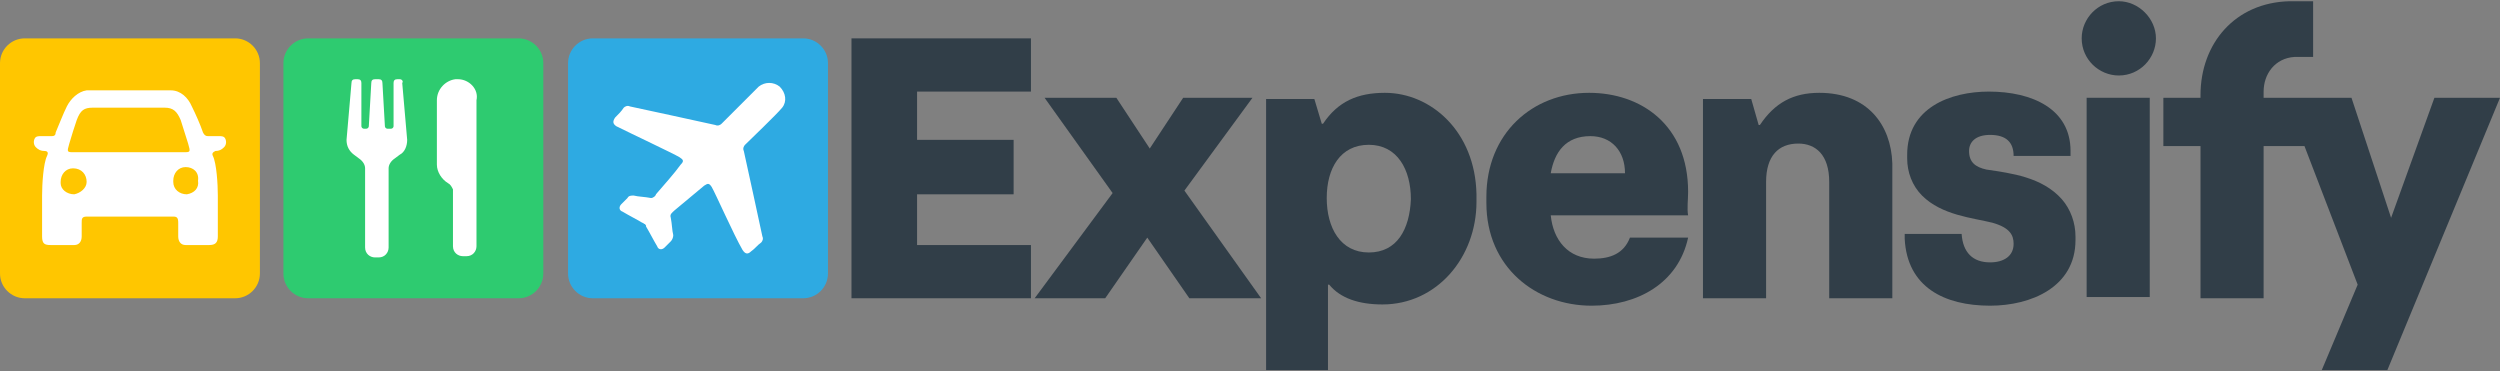 <?xml version="1.0" encoding="utf-8"?>
<!-- Generator: Adobe Illustrator 21.0.0, SVG Export Plug-In . SVG Version: 6.00 Build 0)  -->
<svg version="1.1" id="Layer_1" xmlns="http://www.w3.org/2000/svg" xmlns:xlink="http://www.w3.org/1999/xlink" x="0px" y="0px"
	 viewBox="0 0 202 30" style="enable-background:new 0 0 202 30;" xml:space="preserve">
<rect x="0" y="0" width="202" height="30" fill="#808080" stroke="none"/>
<style type="text/css">
	.st0{fill:#2ECB70;}
	.st1{fill:#2EAAE2;}
	.st2{fill:#313E48;}
	.st3{fill:#FFC600;}
	.st4{fill:#FFFFFF;}
</style>
<g>
	<path class="st0" d="M24.9,3.1h17c1.1,0,2,0.9,2,2v17c0,1.1-0.9,2-2,2h-17c-1.1,0-2-0.9-2-2v-17C22.9,4,23.8,3.1,24.9,3.1z"/>
	<path class="st1" d="M47.9,3.1h17c1.1,0,2,0.9,2,2v17c0,1.1-0.9,2-2,2h-17c-1.1,0-2-0.9-2-2v-17C45.9,4,46.8,3.1,47.9,3.1z"/>
	<g>
		<polygon class="st2" points="68.8,24.1 83.3,24.1 83.3,19.8 74.1,19.8 74.1,15.7 81.9,15.7 81.9,11.3 74.1,11.3 74.1,7.4 
			83.3,7.4 83.3,3.1 68.8,3.1 		"/>
		<path class="st2" d="M111.9,7.5c-2.2,0-3.8,0.7-5,2.5h-0.1l-0.6-2h-3.9v21.9h5V23h0.1c0.9,1.1,2.4,1.6,4.3,1.6
			c4.4,0,7.6-3.8,7.6-8.3v-0.6C119.2,10.6,115.6,7.5,111.9,7.5z M110.6,20.4c-2.3,0-3.4-2-3.4-4.4s1.1-4.3,3.4-4.3s3.4,2,3.4,4.4
			C113.9,18.5,112.9,20.4,110.6,20.4z"/>
		<path class="st2" d="M136.4,15.5c0-5.4-3.8-8-8-8c-4.6,0-8.3,3.3-8.3,8.4v0.5c0,5.2,4,8.3,8.5,8.3c3.7,0,7-1.8,7.8-5.5h-4.7
			c-0.5,1.3-1.6,1.7-2.9,1.7c-2.1,0-3.3-1.5-3.5-3.5h11.1C136.3,16.9,136.4,16.1,136.4,15.5z M125.3,14c0.3-1.7,1.2-3,3.2-3
			c1.7,0,2.8,1.2,2.8,3H125.3z"/>
		<path class="st2" d="M147,7.5c-2.1,0-3.6,0.8-4.8,2.6h-0.1L141.5,8h-3.9v16.1h5.1v-9.4c0-2.1,1-3.1,2.6-3.1c1.4,0,2.5,0.9,2.5,3.1
			v9.4h5.1V13.2C152.8,10.1,150.9,7.5,147,7.5z"/>
		<path class="st2" d="M160.5,13.7c-0.9-0.2-1.4-0.6-1.4-1.5c0-0.7,0.5-1.3,1.7-1.3c1.3,0,1.9,0.6,1.9,1.7h4.6v-0.4
			c0-3.4-3.1-4.8-6.6-4.8c-3.1,0-6.6,1.3-6.6,5.1v0.3c0,1.1,0.4,2.2,1.2,3c1.6,1.6,4.1,1.8,5.7,2.2c1.4,0.4,1.7,1,1.7,1.7
			c0,1-0.8,1.5-1.9,1.5c-1.4,0-2.2-0.8-2.3-2.3h-4.6v0.4c0.2,3.9,3.2,5.4,6.9,5.4c3.3,0,6.9-1.5,6.9-5.3v-0.3c0-1.1-0.4-2.2-1.1-3
			C165,14.3,162.5,14,160.5,13.7z"/>
		<rect x="168.6" y="7.9" class="st2" width="5.1" height="16.1"/>
		<polygon class="st2" points="101.2,7.9 95.6,7.9 92.9,12 90.2,7.9 84.4,7.9 89.9,15.6 83.6,24.1 89.3,24.1 92.7,19.2 96.1,24.1 
			101.9,24.1 95.7,15.4 		"/>
		<path class="st2" d="M171.2,0.1c-1.7,0-3,1.4-3,3c0,1.7,1.4,3,3,3c1.7,0,3-1.4,3-3l0,0C174.2,1.5,172.8,0.1,171.2,0.1z"/>
		<path class="st2" d="M196.7,7.9l-3.5,9.7L190,7.9h-7.1V7.4c0-1.4,0.9-2.7,2.5-2.8c0.2,0,1.5,0,1.5,0V0.1H185
			c-4.4,0.1-7.2,3.4-7.2,7.6v0.2h-3v3.9h3v12.3h5.1V11.8h3.3l4.3,11.2l-2.9,6.9h5.3l9.1-22H196.7z"/>
	</g>
	<path class="st3" d="M2,3.1h17c1.1,0,2,0.9,2,2v17c0,1.1-0.9,2-2,2H2c-1.1,0-2-0.9-2-2v-17C0,4,0.9,3.1,2,3.1z"/>
	<g>
		<path class="st4" d="M32.3,6.4h-0.2c-0.2,0-0.3,0.1-0.3,0.3v3.5c0,0.1-0.1,0.2-0.2,0.2h-0.3c-0.1,0-0.2-0.1-0.2-0.2l-0.2-3.5
			c0-0.2-0.1-0.3-0.3-0.3h-0.3c-0.2,0-0.3,0.1-0.3,0.3l-0.2,3.5c0,0.1-0.1,0.2-0.2,0.2h-0.2l0,0c-0.1,0-0.2-0.1-0.2-0.2V6.7
			c0-0.2-0.1-0.3-0.3-0.3h-0.2c-0.2,0-0.3,0.1-0.3,0.3L28,11.3c0,0.5,0.2,0.9,0.6,1.2l0.4,0.3c0.3,0.2,0.5,0.5,0.5,0.8V20
			c0,0.5,0.4,0.8,0.8,0.8h0.3c0.5,0,0.8-0.4,0.8-0.8v-6.4c0-0.3,0.2-0.6,0.5-0.8l0.4-0.3c0.4-0.2,0.6-0.7,0.6-1.2l-0.4-4.6
			C32.6,6.6,32.5,6.4,32.3,6.4z"/>
		<path class="st4" d="M37,6.4c-0.1,0-0.1,0-0.2,0c-0.8,0.1-1.5,0.8-1.5,1.7v5.2c0,0.6,0.4,1.2,0.9,1.5c0.2,0.1,0.3,0.3,0.4,0.5v4.6
			c0,0.5,0.4,0.8,0.8,0.8l0,0h0.3c0.5,0,0.8-0.4,0.8-0.8l0,0V8.1C38.7,7.2,37.9,6.4,37,6.4z"/>
		<path class="st4" d="M63,7c-0.5-0.4-1.2-0.4-1.7,0c-0.6,0.6-2.5,2.5-3,3c-0.1,0.1-0.3,0.2-0.5,0.1c-1.4-0.3-5.9-1.3-6.9-1.5
			c-0.2-0.1-0.4,0-0.5,0.1C50.2,9,50,9.2,49.7,9.5c-0.2,0.3-0.2,0.5,0.1,0.7c1.2,0.6,4.6,2.2,5.1,2.5c0.3,0.2,0.4,0.3,0.1,0.6
			c-0.5,0.7-1.4,1.7-2,2.4c0,0.1-0.2,0.3-0.4,0.3c-0.5-0.1-1-0.1-1.4-0.2c-0.2,0-0.4,0-0.5,0.2c-0.2,0.2-0.3,0.3-0.5,0.5
			S50,17,50.3,17.1c0.5,0.3,1.1,0.6,1.6,0.9c0.1,0,0.1,0.1,0.2,0.1c0.1,0.1,0.1,0.1,0.1,0.2c0.3,0.5,0.6,1.1,0.9,1.6
			c0.1,0.3,0.4,0.3,0.6,0.1c0.2-0.2,0.3-0.3,0.5-0.5c0.1-0.1,0.2-0.3,0.2-0.5c-0.1-0.4-0.1-0.9-0.2-1.4c-0.1-0.3,0.1-0.4,0.3-0.6
			c0.7-0.6,1.7-1.4,2.4-2c0.3-0.2,0.4-0.2,0.6,0.1c0.3,0.5,1.8,3.9,2.5,5.1c0.2,0.3,0.4,0.4,0.7,0.1c0.3-0.2,0.5-0.5,0.8-0.7
			c0.1-0.1,0.2-0.3,0.1-0.5c-0.2-1-1.2-5.5-1.5-6.9c-0.1-0.2,0-0.4,0.1-0.5c0.5-0.5,2.5-2.4,3-3C63.6,8.2,63.5,7.5,63,7z"/>
		<path class="st4" d="M17.7,11c-0.3,0-0.6,0-0.9,0c-0.2,0-0.3-0.1-0.4-0.3c-0.2-0.6-0.6-1.5-0.9-2.1c-0.3-0.7-0.9-1.3-1.7-1.3
			c-1.1,0-5.7,0-6.8,0C6.3,7.4,5.7,8,5.4,8.6C5.1,9.2,4.8,10,4.5,10.7c0,0.2-0.1,0.3-0.3,0.3c-0.3,0-0.6,0-0.9,0
			c-0.2,0-0.4,0-0.5,0.2s-0.1,0.5,0.1,0.7c0.2,0.2,0.4,0.3,0.7,0.3s0.3,0.2,0.2,0.4c-0.3,0.6-0.4,2.3-0.4,3.2c0,1,0,2.2,0,3.3
			c0,0.6,0.2,0.7,0.7,0.7s1.3,0,1.9,0c0.4,0,0.6-0.3,0.6-0.7c0-0.3,0-0.8,0-1.1c0-0.3,0-0.5,0.4-0.5h7c0.3,0,0.4,0.1,0.4,0.5
			c0,0.3,0,0.8,0,1.1c0,0.4,0.2,0.7,0.6,0.7c0.5,0,1.4,0,1.9,0s0.7-0.2,0.7-0.7c0-1,0-2.2,0-3.3c0-0.9-0.1-2.6-0.4-3.2
			c-0.1-0.2,0-0.3,0.2-0.4c0.3,0,0.5-0.1,0.7-0.3s0.2-0.5,0.1-0.7C18.1,11,17.9,11,17.7,11z M5.6,11.6c0.2-0.7,0.4-1.3,0.6-1.9
			c0.3-0.8,0.6-1,1.3-1h5.8c0.7,0,1,0.3,1.3,1c0.2,0.6,0.4,1.3,0.6,1.9c0.2,0.7,0.2,0.7-0.4,0.7H6C5.4,12.3,5.4,12.3,5.6,11.6z
			 M6,15.7C6,15.7,5.9,15.7,6,15.7c-0.6,0-1.1-0.4-1.1-0.9v-0.1c0-0.6,0.4-1.1,1-1.1c0.7,0,1.1,0.5,1.1,1.1C7,15.2,6.5,15.6,6,15.7z
			 M15.1,15.7L15.1,15.7L15.1,15.7c-0.6,0-1.1-0.4-1.1-1v-0.1c0-0.6,0.4-1.1,1-1.1s1.1,0.4,1,1.1C16.1,15.2,15.7,15.6,15.1,15.7z"/>
	</g>
</g>
</svg>
